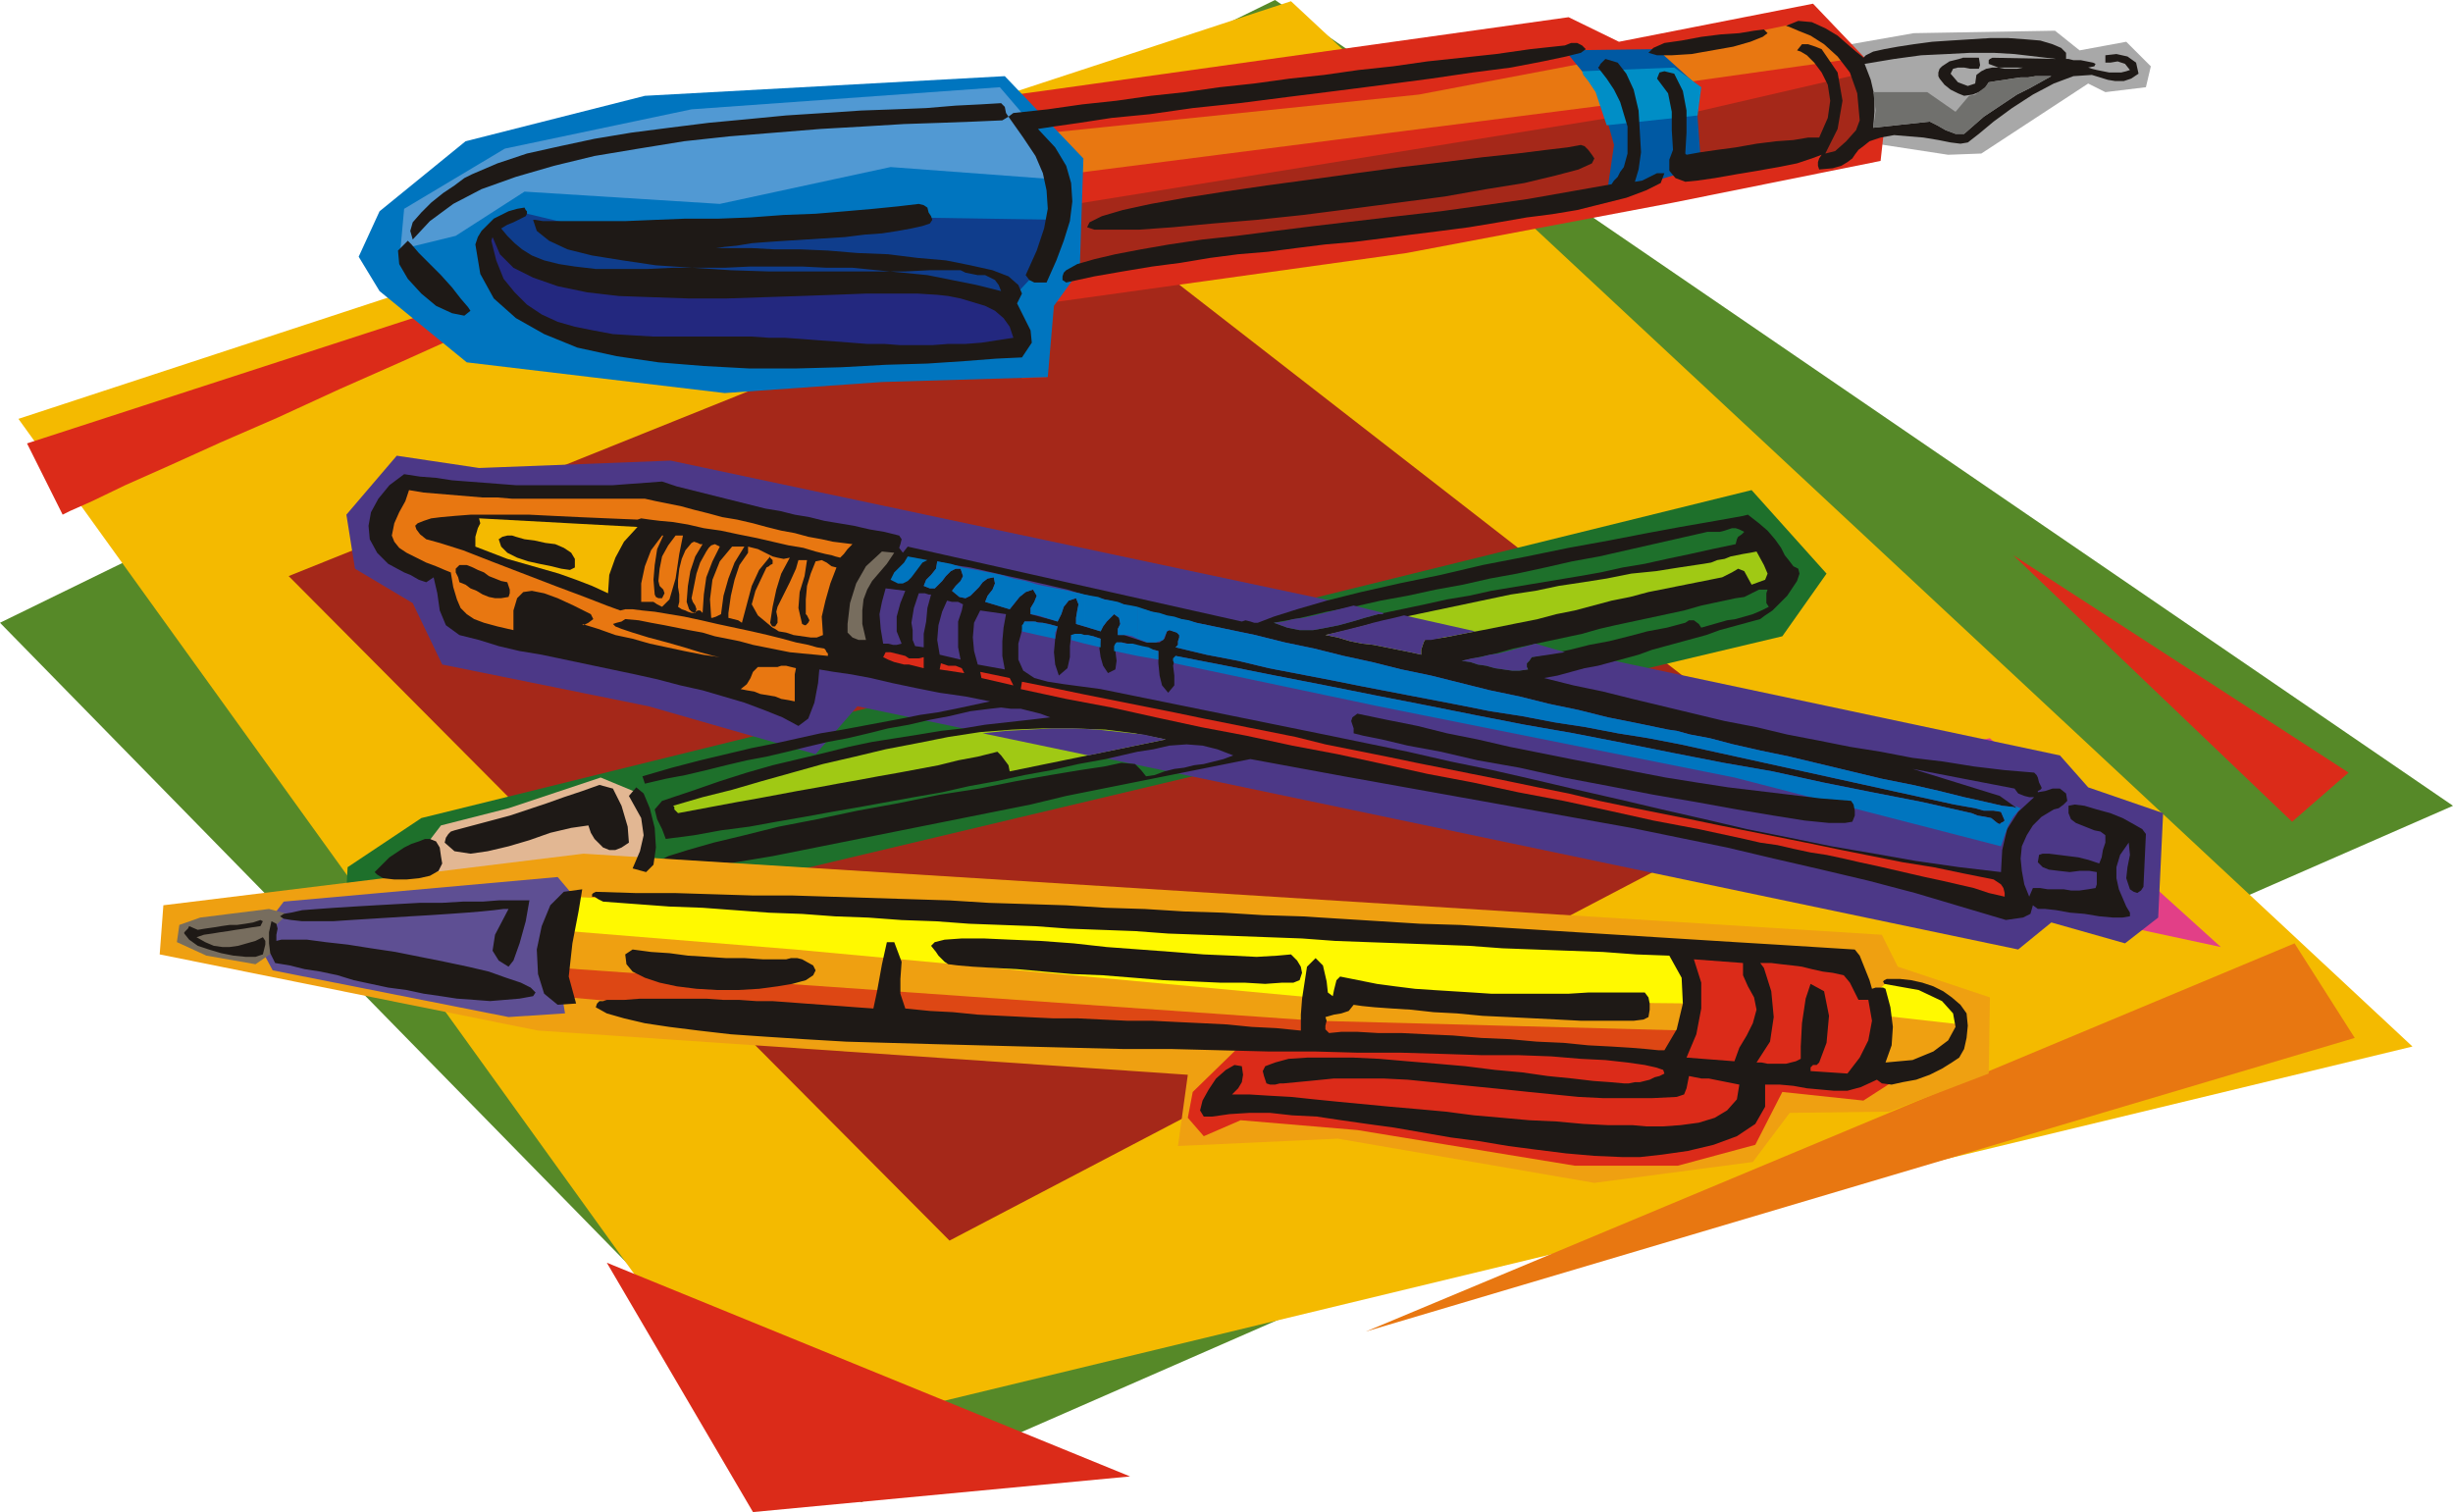 <svg xmlns="http://www.w3.org/2000/svg" fill-rule="evenodd" height="1.231in" preserveAspectRatio="none" stroke-linecap="round" viewBox="0 0 1997 1231" width="1.997in"><style>.pen1{stroke:none}.brush3{fill:#f4ba00}.brush4{fill:#e87711}.brush5{fill:#db2b19}.brush7{fill:#a52819}.brush8{fill:#1e702b}.brush9{fill:#4c3887}.brush10{fill:#a8a8a8}.brush11{fill:#0075bf}.brush16{fill:#1e1916}.brush19{fill:#776d5e}.brush20{fill:#a0c914}.brush24{fill:#fff900}</style><path class="pen1" style="fill:#568928" d="M0 507 1038 0l959 656-1296 567L0 507z"/><path class="pen1 brush3" d="M15 341 1051 1l913 851-1347 325L15 341z"/><path class="pen1 brush4" d="m1112 1084 756-316 49 77-805 239z"/><path class="pen1 brush5" d="m51 419-29-58 582-189-6 3-18 7-27 13-35 15-42 19-47 20-50 22-51 23-52 23-50 23-46 20-42 19-36 16-27 13-18 8-6 3zm443 609 119 203 307-29-426-174z"/><path class="pen1" style="fill:#e23f87" d="m1808 771-188-170-315 62 503 108z"/><path class="pen1 brush5" d="m1866 669 46-40-273-177 227 217z"/><path class="pen1 brush7" d="M773 1010 235 469l679-273 569 442-710 372z"/><path class="pen1 brush8" d="m283 706 60-40 1083-267 61 68-36 51-918 218-187 1-64-13 1-18z"/><path class="pen1 brush9" d="m282 419 41-48 67 10 156-6 1131 240 23 26 61 21-4 85-27 21-60-17-27 22-945-198-34 39-136-39-168-34-24-50-47-28-7-44z"/><path class="pen1 brush10" d="m1501 37 57-10 115-2 20 16 38-7 20 20-4 17-33 4-14-7-87 57-27 1-72-11-3-60-10-18z"/><path class="pen1 brush5" d="m832 308 20-1 6-61 287-40 217-41 169-34 7-63-62-65-158 31-41-20-428 60-59 8 42 226z"/><path class="pen1 brush7" d="m1515 60 7 31-8 25-21 17-12-11-116 20 3-48 147-34zM876 166l440-71 3 60-450 69 7-58z"/><path class="pen1 brush4" d="m875 141 437-56-20-34-137 26-300 31 3 6 6 12 7 12 4 3zm497-74 142-20-47-29-95 20-27 3 4 4 10 9 9 9 4 4z"/><path class="pen1 brush11" d="m882 129-3 91-21 29-5 58-135 4-128 9-210-25-71-58-17-28 17-37 70-57 146-37 293-16 64 67z"/><path class="pen1" style="fill:#0f3d8c" d="m865 179-127-2-200 23-113-27-22 13 38 40 99 7 144-3 79 1 58 15 31-33 13-34z"/><path class="pen1" style="fill:#5199d3" d="m832 92-18-21-251 18-152 32-82 49-3 33 45-11 56-36 159 10 139-30 134 10-27-54z"/><path class="pen1" style="fill:#0059a3" d="m1274 41 28 34 12 43-6 41 77-23-5-68-31-28-75 1z"/><path class="pen1" style="fill:#008ec6" d="m1288 58 75-3 22 16-3 23-74 8-9-27-2-3-4-6-4-5-1-3z"/><path class="pen1 brush16" d="M1682 48h2l4 1h6l5 1 5 1 2 1-1 2-5 1 3 1 4 1 5 1 5 1h10l4-1 3-1-4-5-6-2-6 1h-4v-6l9-1 9 2 7 5 2 9-6 4-6 2h-7l-6-1-13-4-15 1-16 6-17 9-17 11-15 11-12 10-9 7-6 1-8-1-10-2-12-2-12-1-12-1-11 2-9 3-5 4-4 3-3 4-2 3-4 3-5 3-7 2-11 1-1-3v-3l1-3 2-3-8 3-12 4-15 3-17 3-18 3-17 3-14 2-10 1-8-3-5-6v-9l3-8-1-16V91l-3-15-9-12 2-5 4-1 4 1 4 1 7 14 3 16v18l-1 17 1 1 11-2 14-2 15-2 17-3 16-2 14-1 12-2h9l7-16 2-14-2-13-5-10-6-8-6-6-5-3-3-1 4-5h5l6 2 5 2 13 19 4 23-4 23-10 20 8-2 9-8 8-9 3-8-2-22-6-17-10-13-11-10-11-7-10-4-7-3-3-1 10-4 11 1 11 5 10 6 8 7 7 6 5 4 1 1 2-2 6-3 9-2 11-2 13-2 15-2 15-1 16-1 16-1h15l14 1 12 1 10 3 7 3 4 4v5z"/><path class="pen1 brush16" d="m1439 27-4 3-10 4-14 4-17 3-17 3-16 1h-12l-7-2 4-4 9-4 14-2 16-3 16-2 15-1 12-2 8-1 3 3zm-148 13-4 3-12 3-19 4-26 5-31 4-34 5-38 5-39 5-40 5-39 5-38 4-35 5-31 3-26 4-21 3-13 2 14 15 9 15 4 14 1 15-2 16-5 16-6 16-8 18h-10l-4-2-3-4 9-20 6-18 3-16-1-15-3-14-6-14-10-15-12-17-5 3-23 1-27 1-30 1-33 2-35 2-37 3-37 3-37 4-37 6-36 6-33 8-31 9-28 10-23 12-19 14-14 15-2-7 2-7 7-8 8-8 10-8 9-6 8-6 6-3 21-9 24-8 27-6 28-6 30-5 31-4 32-4 32-3 31-3 31-2 30-2 28-1 25-1 24-2 20-1 17-1 3 3 1 5 2 3 4-3 28-3 28-4 28-3 28-4 28-3 28-4 28-3 29-4 28-3 28-4 28-3 28-4 28-3 28-3 28-4 28-3 5-2h5l4 2 3 3z"/><path class="pen1 brush10" d="m1674 48-52-1-2 1-1 1v3l8 3h20l-5 1h-10l-5-1h-5l-5 1-4 2-4 3-1 7-6 2-8-3-6-7 2-4 4-1h5l5 1h7l1-3-1-6h-13l-3 1-4 1-4 1-3 2-3 2-2 2-1 3v3l1 2 4 5 5 4 6 3 5 2 7-1 5-2 5-3 3-5 6-1 7-1 6-1 7-1h6l6-1h13l-9 5-9 5-10 5-9 6-9 6-9 6-8 7-8 7h-7l-8-3-7-4-6-3-46 5 1-13V78l-3-13-5-13 24-4 22-3 21-1 19-1h19l17 1 17 2 17 2z"/><path class="pen1" style="fill:#70706d" d="M1525 75h44l23 16 11-13 5-1 4-3 4-3 3-4 6-1 7-1 6-1 7-1h6l6-1h13l-9 5-9 5-10 5-9 6-9 6-9 6-8 7-8 7h-7l-8-3-7-4-6-3-46 5 1-7 1-7-1-8-1-7z"/><path class="pen1 brush16" d="m1355 141-3 8-12 6-16 6-20 5-20 5-18 3-15 2-8 1-23 4-24 4-23 3-24 3-23 3-24 3-23 2-24 3-23 3-24 2-23 3-24 4-23 3-24 4-23 4-23 5-3-2v-3l1-3 2-2 9-5 14-4 17-4 21-4 23-4 27-4 28-3 31-4 32-4 34-4 34-4 35-4 36-5 35-5 34-6 34-6 2-3 3-3 2-4 3-4 3-11v-22l-3-10-3-10-5-10-6-9-7-9 1-1 1-2 2-2 2-2 10 3 7 9 6 13 4 17 1 17 1 17-2 14-3 10 6-1 6-3 6-3h6z"/><path class="pen1 brush16" d="m1298 129-2 4-11 5-19 5-25 6-31 5-34 6-38 5-38 5-39 5-38 4-36 3-32 3-28 2h-36l-6-2 2-4 10-5 17-5 23-5 28-5 32-5 34-5 37-5 36-5 37-5 34-4 32-4 28-3 24-3 17-2 11-2 3 1 3 3 3 4 2 3zm-540 47 1 3-2 3-6 2-9 2-11 2-13 2-14 1-16 2-16 1-16 1-16 1-15 1-13 1-12 2-10 1-7 1h29l18 1h21l23 1 24 2 25 1 24 3 23 2 20 4 18 4 13 5 8 7 3 7-4 8 6 12 5 10 1 10-8 12-21 1-26 2-30 2-34 1-36 2-37 1h-38l-37-2-37-3-34-5-32-7-27-11-23-13-18-16-11-20-4-24 2-6 3-5 5-5 5-5 6-3 6-3 7-2 6-1 1 2 1 1v2l-1 2-4 2-6 3-5 2-5 3 5 6 6 6 6 5 8 5 10 4 12 3 13 2 17 2h42l21-1h42l21-1h42l20 1h21l20 2 21 2 20 2 20 4 20 4 20 5-2-5-3-4-4-2-4-2h-6l-5-1-5-1-4-2h-25l-20 1H626l-31-1-31-2-30-2-27-4-25-4-20-5-15-7-10-8-3-9h2l6 1h67l24-1 25-1h27l26-1 27-2 26-1 24-2 23-2 20-2 17-2 4 1 3 2 1 4 2 3z"/><path class="pen1" style="fill:#23287f" d="m763 240 9 1 10 2 10 3 10 3 8 4 7 6 5 7 3 9-13 2-13 2-13 1h-14l-13 1h-26l-13-1h-14l-13-1-13-1-14-1-13-1-14-1h-13l-14-1h-80l-17-1-16-1-16-3-15-3-14-4-13-6-12-8-10-10-9-11-6-15-4-16 1-3 6 14 11 11 16 8 20 7 24 5 26 3 28 1 29 1h30l30-1 30-1 28-1 26-1h42l16 1z"/><path class="pen1 brush16" d="m383 253-5 4-10-2-13-6-12-10-11-12-7-12-1-11 8-8 3 3 6 7 8 8 10 10 9 10 7 9 6 7 2 3zm352 197 4-5 272 61 3-1 4 1 3 1h3l13-5 19-6 24-7 28-7 31-7 34-7 34-8 36-7 34-7 33-6 31-6 27-5 23-4 17-3 11-2 4-1 9 7 7 6 6 7 5 7 3 6 4 5 3 4 4 2 1 4-2 6-4 6-4 6-6 6-6 6-6 4-4 3-11 3-11 3-11 3-11 4-11 3-11 3-11 3-11 3-11 4-11 3-11 3-11 3-11 2-11 3-11 3-11 2 24 6 24 5 24 6 25 6 25 6 25 6 26 5 25 6 26 5 25 5 25 4 26 5 25 3 25 4 25 3 24 2 2 2 1 2 1 4 2 4v1l-1 1-2 1v1l6-1 6-2h6l5 4 1 6-3 3-4 3-4 1-10 6-7 7-5 8-4 9-1 10 1 10 2 11 4 10 3-7h6l6 1h13l6 1h7l7-1 6-1 1-3v-10l-6-1h-8l-8 1-9-1-8-1-5-2-4-4 1-6 3-1h5l8 1 8 1 8 1 8 2 6 2 3 1 2-5 1-6 2-6v-6l-4-3-5-1-5-2-5-2-5-2-4-3-2-5v-6l5-1 8 1 10 3 11 3 10 4 9 5 7 4 3 4-2 43-2 3-3 2-3-1-3-2-3-9 1-9 2-10-1-10-7 10-3 10v9l2 9 3 7 3 7 3 5v3l-6 1h-8l-11-1-12-2-12-1-11-2-9-1h-6l-4-3-2 7-6 3-7 1-7 1-37-11-37-11-38-10-38-9-39-9-38-9-39-8-39-8-39-7-39-7-39-7-39-7-39-7-39-7-38-7-38-7-30 6-30 6-30 6-30 6-30 6-29 7-30 6-30 6-30 6-30 6-30 6-30 6-30 6-30 5-30 6-30 5-3-1-2-1-2-2-1-3 3-4 10-5 16-5 21-6 25-6 28-7 31-6 33-7 33-6 34-7 32-5 30-6 28-5 24-4 20-3 14-3 11 1 5 5 4 5 7-1 8-3 8-2 8-1 8-2 8-1 8-2 8-2 8-3-13-5-12-3-13-1-14 1-13 3-13 2-13 3-13 3-22 4-22 5-22 4-23 5-22 4-22 5-23 4-22 4-22 4-23 4-22 4-23 4-22 4-23 3-22 4-23 3-3-8-4-8-2-8 6-7 24-8 23-8 22-7 21-6 21-5 21-5 20-5 19-4 19-3 19-3 18-3 18-2 18-3 18-2 18-2 17-2-8-3-8-2-8-2h-8l-8-1-9 1-8 1-8 1-17 4-16 3-17 4-17 3-16 4-17 4-16 3-17 4-16 4-17 4-16 3-17 4-16 4-17 4-16 3-17 4-2-6 24-7 23-6 21-5 21-5 20-4 18-4 18-4 18-3 16-3 16-3 16-3 15-3 14-2 15-3 14-3 14-3-20-4-21-3-20-4-19-4-17-4-16-3-14-2-12-2-1 11-3 16-5 13-8 6-13-7-15-6-16-6-17-5-17-5-18-4-19-5-18-4-19-4-19-4-19-4-19-4-18-3-17-4-16-5-16-4-11-8-5-12-2-14-3-13-6 4-6-2-7-4-5-2-13-7-9-9-6-11-1-11 2-11 6-11 9-11 12-9 13 2 13 1 13 2 13 1 13 1 13 1 13 1h79l13-1 14-1 13-1 12 4 12 3 12 3 12 3 12 3 12 3 12 3 12 2 12 3 12 2 12 3 12 2 12 2 13 3 12 2 12 3 2 3-1 4-1 3 3 4z"/><path class="pen1 brush4" d="m694 443-4 4-3 4-3 3-4-1-3-1-5-1-8-2-10-3-12-2-13-3-13-3-15-3-14-3-14-2-13-3-12-2-11-1-8-1-7-1-3 1-24-1-23-1-21-1-20-1h-48l-13 1-11 1-8 1-6 2-5 2-2 2 1 3 3 4 5 4 11 3 19 6 23 9 26 10 26 10 24 9 18 7 11 4 4-1h6l8 1 10 1 12 2 12 2 14 3 13 3 14 3 14 3 13 3 12 3 11 3 10 2 7 2 6 1 1 1 1 2 1 1v2l-10-1-11-1-10-1-10-2-10-2-10-2-11-3-10-2-10-2-10-3-11-2-10-2-10-2-11-2-10-2-11-1-3 2-4 1-3 1 2 2 5 2 9 3 13 4 15 4 14 4 13 4 11 3 5 1-14-2-15-3-14-3-14-3-14-4-14-3-14-5-13-4 1 1 4-2 4-3-2-4-14-7-13-6-11-4-10-2-7 1-5 5-3 10v16l-13-3-11-3-8-3-6-4-5-5-3-7-3-10-2-12-5-2-7-3-8-3-8-4-8-4-6-4-4-5-2-5 2-10 4-9 5-9 3-9 12 2 12 1 12 1 12 1 12 1h12l12 1h108l9 2 10 2 10 2 11 3 12 3 11 3 12 2 13 3 11 3 12 3 11 2 11 3 11 2 9 2 8 1 8 1z"/><path class="pen1 brush3" d="M387 445v-8l2-7 2-4-1-4 129 7-11 12-7 13-5 14-1 15-13-6-13-5-14-5-14-4-14-4-14-4-13-5-13-5z"/><path class="pen1 brush8" d="m1420 433-2 2-3 2-1 2-1 4-19 4-18 4-19 4-18 4-18 3-18 4-17 3-18 3-18 3-18 3-18 3-18 4-18 3-18 4-19 4-19 4-11 3-10 3-11 3-10 2-11 2h-11l-10-2-11-4 22-4 21-5 22-4 22-5 22-4 23-5 22-4 22-5 22-4 23-5 22-5 22-4 22-5 22-5 22-5 22-5h10l4-1 3-1 3-1h3l3 1 4 2z"/><path class="pen1 brush9" d="M1126 499v1h-4l-11 3-10 3-11 3-10 2-11 2h-11l-10-2-11-4 8-1 8-2 8-1 9-2 8-2 8-2 8-2 8-2 24 6z"/><path class="pen1 brush16" d="m468 462-4 2-7-1-8-2-10-2-9-2-9-3-8-4-5-5-2-6 3-2 4-1h4l3 1 7 2 8 1 9 2 8 1 7 3 6 4 3 5v7z"/><path class="pen1 brush4" d="m556 436-3 15-3 20-5 17-6 6-4-2-3-2h-10v-15l3-14 5-13 9-12h1l-5 11-2 13-1 12 1 12 1 2 2 1h3l2-4-1-3-3-3-1-4 1-10 2-10 5-9 6-8h6zm16 7-6 10-4 12-2 12-1 13 1 3 1 3 2 2 3 1 1-3-1-3-2-3-1-3 2-10 2-10 3-9 5-9 2-3 2-2 3-1 4 2-6 12-5 13-2 14-1 15-2-2h-2l-3 2h-2l-3-1-2-1-3-1-3-2 1-4v-6l-1-6v-6l1-9 2-8 3-7 5-6 2-1 3 1 2 1h2zm34 2-8 13-5 13-4 14-2 15-2 1-2 1-3 1h-1l-1-15 2-16 6-15 10-12h10zm27 49 4-8 6-12 5-11 2-7h7l-2 13-4 13-1 13 3 13 2 1h1l1-1 1-1 1-2-1-2-1-2-1-1v-12l1-11 3-10 4-10 5-1 4 2 4 3 4 1-5 13-4 14-3 13 1 15-5 2h-5l-7-1-7-1-6-2-6-1-3-2-2-1-12-10-5-9 3-11 9-19 2-1 1-1 2-1v-3l-1-1-1-1v-1l-9 11-6 13-4 15-4 15-3-2-4-1-4-1v-4l2-14 3-13 4-12 7-10v-5l4 1 4 1 4 2 4 2 4 2 4 1 5 1 5-1-7 13-4 13-3 14-2 13 1 2 1 1h2l2-3v-4l-1-5 1-4z"/><path class="pen1 brush19" d="M705 521h-6l-5-2-4-4v-7l2-17 5-16 8-14 13-12 10 1-6 9-6 7-6 7-4 7-3 8-1 9v11l3 13z"/><path class="pen1 brush20" d="m1426 476-6-11-5-2-5 3-8 4-15 3-15 3-15 3-15 3-15 4-15 3-15 4-15 4-15 3-15 4-15 3-15 3-15 3-16 3-15 3-16 2-1 2-1 3-1 3v4l-9-2-10-2-10-2-10-2-9-1-10-2-10-3-10-2 18-4 19-5 19-4 19-4 19-4 19-4 19-4 19-4 20-3 19-4 20-3 19-3 20-4 20-2 19-3 20-3 6-1 5-2 6-1 5-2 5-1 5-1 6-1 5-1 6 11 3 7-2 5-11 4z"/><path class="pen1 brush9" d="m1201 514-5 1-5 1-5 1-5 1-6 1-5 1-5 1h-5l-1 2-1 3-1 3v4l-9-2-10-2-10-2-10-2-9-1-10-2-10-3-10-2 8-2 8-2 8-2 8-2 7-2 8-2 9-2 8-2 58 13z"/><path class="pen1 brush11" d="m755 456-4 2-3 4-3 4-3 4-3 3-4 2h-4l-6-3 3-6 4-4 4-4 3-5 16 3z"/><path class="pen1 brush9" d="m974 507 24 5 24 5 24 6 24 5 24 6 23 5 24 6 24 5 24 6 24 6 24 5 24 6 24 5 24 6 25 5 24 5 7 1 11 3 16 3 19 5 22 5 24 5 25 6 25 6 25 6 25 5 22 5 20 5 18 4 13 3 9 1 3 1-14-10-71-22 83 16 3 4 5 2 4 1h4l-13 12-9 14-4 17-1 18-34-4-35-5-34-6-35-6-34-7-35-7-34-8-35-8-34-8-35-8-34-8-35-8-34-7-35-8-34-7-34-7-182-37-15-2-15-2-13-2-11-3-9-6-4-9v-13l5-18h7l7 1 6 1 7 2-2 10-1 11 1 10 3 9 7-6 2-9v-9l1-8v-1h12l6 1 6 2-1 8 1 7 2 7 4 6 6-3 1-7-1-8 1-7h4l5 1 4 1 4 1 5 1 4 1 4 1 4 1v10l1 10 2 8 5 6 5-6v-8l-1-8 2-8 41 8 40 8 41 8 40 8 41 8 40 8 41 8 40 7 41 8 40 8 41 8 40 7 41 9 40 8 41 8 40 9 5 2 6 1 5 1 5 4 2 1 1-1 2-1 1-1-3-7-6-1h-8l-7-2-17-3-223-49-26-5-25-4-26-5-26-4-26-5-26-4-25-5-26-5-26-5-26-5-25-5-26-5-26-5-25-6-26-5-25-6 2-2v-3l1-3v-2l-2-2-3-1-3-1-2 1-2 6-4 3h-11l-6-2-6-2-6-2h-5v-5l2-4-1-5-4-3-3 3-3 3-3 4-2 4-20-6v-5l1-6 1-5-2-5-6 2-4 5-2 6-3 6-22-6v-5l3-5 2-5-3-5-6 2-5 4-4 5-4 5-20-6 2-5 4-5 2-5-1-5-5 1-4 3-3 4-4 4-3 3-4 2-5-1-6-5 3-4 4-4 2-4-2-6h-4l-4 2-4 4-3 4-3 3-3 3h-4l-5-2 2-5 4-4 4-5 1-6 13 3 14 2 13 3 13 3 14 3 13 3 13 3 13 3 13 4 13 3 13 3 13 4 13 3 14 4 13 3 13 3z"/><path class="pen1 brush11" d="M926 534v-9l4 1 5 1 4 2 4 1v7l-17-3zm0-14 8 3h7l6-2 3-7 2-1 3 1 3 1 2 2v2l-1 3v3l-2 2 25 6 26 5 25 6 26 5 26 5 25 5 26 5 26 5 26 5 25 5 26 4 26 5 26 4 26 5 25 4 26 5 223 49 17 3 7 2h8l6 1 3 7-1 1-2 1-1 1-2-1-5-4-5-1-6-1-5-2-40-9-41-8-40-8-41-9-40-7-41-8-40-8-41-8-40-7-41-8-40-8-41-8-40-8-41-8-40-8-41-8-1 1-1 1v2l1 2 166 35 290 58 217 56 3-9 3-8 4-7 6-7-5-2 2 2-3-1-9-1-13-3-18-4-20-5-22-5-25-5-25-6-25-6-25-6-24-5-22-5-19-5-16-3-11-3-7-1-24-5-25-5-24-6-24-5-24-6-24-5-24-6-24-6-24-5-24-6-23-5-24-6-24-5-24-6-24-5-24-5-6-2-6-1-6-2-6-1-6-2-6-1-6-2-6-2v26zm0-26v26l-4-2-5-1h-7v-5l2-4-1-5-4-3-3 3-3 3-3 4-2 4-13-4v-26l5 1 6 1 5 2 6 1 5 1 5 2 6 1 5 1zm0 31v9l-19-4v-4l1-2 1-1h4l4 1h5l4 1zm-43-1 13 3v-7l-3-1-3-1-4-1h-3v7zm-38-7 14 3v-5l1-2 1-3-4-1-4-1-4-1h-4v10zm38-33v26l-7-2v-5l1-6 1-5-2-5-6 2-4 5-2 6-3 6-16-5v-25l5 1 5 1 5 1 5 1 5 1 4 1 5 1 4 1zm0 33v7l-11-3v-4l3-1h5l3 1zm-51-3 13 3v-10l-2-1h-9l-1 2-1 1v5zm13-38v25l-6-1v-5l3-5 2-5-3-5-6 2-5 4-4 5-4 5-20-6 2-5 4-5 2-5-1-5-5 1-4 3-3 4-4 4-3 3-4 2-5-1-6-5 3-4 4-4 2-4-2-6h-4l-4 2-4 4-3 4-3 3-3 3h-4l-5-2 2-5 4-4 4-5 1-6 11 2 10 3 11 2 10 2 10 2 10 3 10 2 10 3z"/><path class="pen1 brush16" d="m413 474 1 3 1 3v3l-1 3-6 1h-5l-5-1-5-2-5-3-5-2-4-3-5-2-1-4-2-4v-3l3-3h6l5 2 4 2 5 2 4 3 5 2 5 2 5 1z"/><path class="pen1 brush9" d="m737 481-4 10-3 11v12l4 10-4 1h-3l-4-1h-4l-2-12-1-12 2-10 3-11 16 2z"/><path class="pen1 brush8" d="m1439 480-1 3v8l2 3-6 3-7 3-7 2-7 2-7 1-7 2-7 2-7 2-2-3-4-3h-4l-3 2-15 4-16 3-15 4-16 4-16 3-16 4-15 3-16 3-2 3-2 2v3l1 2-7 1h-6l-7-1-7-1-7-2-7-1-6-2-7-1 14-3 14-3 14-4 14-3 14-3 14-3 14-3 14-4 13-3 14-3 14-3 14-3 14-3 14-4 14-3 14-3 7-1 6-3 6-3h7z"/><path class="pen1 brush9" d="m1274 531-7 1-6 1-7 1-7 1-2 3-2 2v3l1 2-7 1h-6l-7-1-7-1-7-2-7-1-6-2-7-1 8-2 7-1 8-2 7-1 8-2 7-2 8-2 7-2 24 7zm-516-47-3 11-1 11-2 10v11l-7-1-2-5v-8l-1-6 1-6 1-6 2-6 2-6h5l3 1h2zm25 13-3 9v21l2 10-17-4-2-12 1-12 3-11 4-9 4 1h5l4 2-1 5zm36 3-2 11-1 11v12l2 11-22-4-3-11-1-11 1-12 5-10 21 3z"/><path class="pen1 brush5" d="M752 535v9l-4-1-4-1-4-1h-4l-4-1-4-1-5-2-4-2 2-4h4l4 1 4 1 4 1 3 2h8l4-1z"/><path class="pen1" style="fill:#e2b793" d="m346 689 13-17 55-14 75-25 29 12 13 28-12 47h-78l-81 3-13-19-1-15z"/><path class="pen1 brush5" d="m785 548-20-3 1-5 6 2h6l5 2 2 4z"/><path class="pen1" style="fill:#efa011" d="m133 737 342-42 1057 66 13 26 75 25-1 62-81 31-81 1-30 40-129 17-209-36-130 6 8-58-529-36-308-62 3-40z"/><path class="pen1 brush4" d="m647 571-5-1-6-1-5-2-6-1-6-1-5-2-6-1-5-1 5-4 3-5 2-5 4-4h16l3-1h4l4 1 4 1-1 5v22z"/><path class="pen1 brush5" d="m825 558-26-6-1-5 24 5 3 6z"/><path class="pen1" style="fill:#5e4f93" d="m215 777 7 13 192 38 46-3-9-54 14-44-11-13-223 20-13 17-3 26z"/><path class="pen1 brush5" d="M1632 727v3l-13-3-12-4-13-3-13-3-14-3-13-3-13-3-13-3-14-3-13-3-14-3-13-2-14-3-13-3-14-2-13-3-37-8-37-7-36-8-37-8-37-7-37-8-37-7-36-8-37-8-37-7-37-8-37-7-37-8-36-8-37-7-37-8 1-6 25 5 24 5 25 5 25 5 25 5 24 5 25 5 25 5 25 5 24 6 25 5 25 5 24 5 25 5 25 5 25 5 24 5 25 5 25 6 24 5 25 5 25 5 24 5 25 5 25 5 25 5 24 5 25 5 25 5 25 4 24 5 25 5 3 2 3 2 2 3 1 4z"/><path class="pen1 brush16" d="m1507 652 2 3 1 5v4l-2 5-6 1h-13l-20-2-25-4-30-5-33-6-35-6-36-7-37-7-36-8-34-6-30-7-27-5-21-5-15-3-8-2v-4l-1-3-1-3 1-3 4-3 24 5 25 5 24 6 25 5 26 6 25 5 25 5 26 5 25 5 26 5 25 4 26 4 25 3 25 3 25 3 25 2z"/><path class="pen1 brush5" d="m971 889 39-38 231 1 115 10 22-50 144 60 23 6-28 18-66-7-22 43-63 17h-84l-177-29-95-8-30 13-13-15 4-21z"/><path class="pen1 brush24" d="m450 757 197 16 442 41 296 3-13-44-330-17-580-26-12 27z"/><path class="pen1 brush20" d="m822 628-1-5-3-4-3-4-3-3-16 4-16 3-16 4-16 3-16 3-17 3-16 3-17 3-16 3-17 3-16 3-16 3-17 3-16 3-16 3-16 3-2-2-1-1v-2l-1-1 24-7 24-6 24-7 25-7 25-7 26-6 25-6 26-5 25-5 26-4 26-2 25-1h25l26 1 24 3 25 5-127 26z"/><path class="pen1" style="fill:#dd4714" d="m441 787 630 44 302 8-10 26-163-17-199-3-280-10-269-24-11-24z"/><path class="pen1 brush24" d="m1534 827 62 7-10-20-21-12-27-4-11 10 7 19z"/><path class="pen1 brush19" d="m224 774-16 11-40-7-24-11 2-14 17-6 56-7 15 4-10 10v20z"/><path class="pen1 brush9" d="m800 597 19-2 19-1 19-1h18l19 1 18 2 19 2 18 4-63 13-86-18z"/><path class="pen1 brush16" d="m512 686-6 4-5 2h-5l-5-2-3-3-4-4-3-5-2-6-14 2-17 4-17 6-17 5-17 4-14 2-13-2-8-7 1-4 2-3 2-2 3-1 15-4 15-4 15-4 15-5 15-5 14-5 15-5 14-5 11 3 7 14 5 17 1 13zm3 21 6-14 3-13-2-14-10-18 6-7 6 5 5 12 4 16 1 16-2 14-6 6-11-3zm-155-4-3 6-7 4-9 2-10 1h-10l-9-1-5-3-2-2 6-6 6-6 6-4 6-4 6-3 6-2 5-2h4l5 2 3 5 1 7 1 6zm109 114-15 1-11-9-5-16-1-20 4-19 7-17 11-11 15-2-3 18-5 26-3 27 6 22zm1041-44 4 5 4 10 4 10 2 7 3-1h6l2 1 4 15 2 16-1 15-5 14 22-2 17-7 12-9 6-11-2-11-9-10-19-9-28-5-1-2 1-1 2-1h11l9 1 9 2 9 3 8 4 7 5 7 6 5 7 1 10-1 10-2 9-4 7-6 4-8 5-10 5-11 4-11 2-9 2-8-1-4-3-13 6-11 3h-11l-11-1-11-1-11-2-11-1h-12v18l-8 14-15 10-19 7-21 5-21 3-18 2h-14l-23-1-23-2-24-3-23-3-24-4-23-3-23-4-23-4-22-3-21-3-20-3-20-1-18-2h-17l-16 1-14 2h-7l-3-5 2-8 5-9 6-9 8-7 7-4 6 1 1 7-1 6-3 5-5 5h14l16 1 18 1 19 2 20 2 21 2 21 2 23 2 22 2 23 3 23 2 22 2 22 1 22 2 20 1h20l11 1h14l14-1 15-2 13-4 10-6 8-9 2-12-5-1-5-1-5-1-5-1-5-1h-6l-5-1-5-1-1 5-1 5-2 5-6 2-20 1h-40l-20-1-20-2-20-2-19-2-20-2-20-2-20-2-20-2-20-1h-40l-20 2-21 2h-3l-4 1h-4l-3-1-1-3-1-3-1-4 2-4 8-3 11-3 15-1h38l21 1 23 2 24 2 23 2 24 3 22 2 21 3 20 2 17 2 14 1 11 1h4l5-1h4l4-1 4-1 4-2 4-1 4-2-1-3-6-2-9-2-14-2-18-2-20-1-24-2-27-1h-30l-31-1-34-1h-35l-36-1h-38l-39-1-39-1h-39l-40-1-39-1-38-1-38-1-36-1-35-1-34-2-31-2-29-2-26-3-24-3-20-3-17-4-14-4-9-5 1-3 2-2h3l3-1h14l13-1h54l14 1h13l14 1h13l14 1 13 1 14 1 14 1 13 1 14 1 3-14 4-22 4-18h6l6 16-1 14v12l4 12 20 2 19 1 20 2 20 1 20 1 21 1h20l20 1 21 1h20l20 1 21 1 20 1 20 2 20 1 20 2v-13l1-13 2-13 2-13 7-7 6 6 3 13 1 9 4 3 1-5 1-4 1-4 3-3 15 3 15 3 15 2 16 2 15 1 16 1 16 1 15 1h63l16-1h46l3 4 1 5v5l-1 6-4 2-8 1h-43l-19-1-20-1-20-1-21-1-21-2-19-1-18-2-16-1-14-1-10-1-7-1-4 5-6 2-6 1-7 2 1 3-1 4v3l3 3 10-1h13l17 1h19l20 1 22 1 23 2 23 1 22 2 22 1 20 2 19 1 16 1 12 1 10 1h5l10-17 5-21-1-21-10-18-27-1-27-2-28-1-27-1-27-1-27-2-27-1-27-1-28-1-27-1-27-2-27-1-27-1-27-1-28-1-27-2-27-1-27-1-27-2-27-1-27-1-27-2-28-1-27-2-27-1-27-2-27-1-27-2-27-2-27-1-27-2-27-2-2-1-2-1-3-2h-2v-2l1-1 2-1 32 1h32l32 1 32 1h32l32 1 32 1 32 1 32 1 32 2 32 1 31 1 32 2 32 1 32 2 32 1 32 2 32 1 32 2 32 2 32 2 33 1 32 2 32 2 32 2 32 2 32 2 32 2 32 2 33 2 32 2 32 2zM414 787l-8-5-5-8 2-13 11-21h-4l-8 1-10 1-12 1-14 1-15 1-17 1-16 1-16 1-16 1-15 1h-25l-9-1-6-1-3-2 3-2 6-1 9-2 13-1 14-1 16-1 17-1 18-1 18-1h18l17-1h16l13-1h25l-3 17-5 18-5 14-4 5zm-200-37-2 4-7 1-6 1-7 1-6 1-7 1-6 1-7 1-6 2 7 4 7 3 7 1h6l7-1 7-2 7-2 6-3 2 3v3l-1 4-1 4-6 2h-8l-10-1-10-2-10-3-9-3-7-5-4-5v-1l2-2 1-1 1-2 7 3 6-1 7-1 6-1 7-1h6l7-1 6-1 6-2 2 1zm220 61-11 2-12 1-12 1-13-1-14-1-13-2-14-2-14-3-15-2-14-3-14-3-13-4-14-3-13-2-12-3-12-2-4-8-1-8v-9l2-9 4 2 1 4-1 5v5l4-1h21l15 2 18 2 19 3 20 3 20 4 20 4 19 4 17 4 14 5 12 4 8 4 4 4-2 3z"/><path class="pen1 brush16" d="m1051 777 5 5 3 5 1 5-2 6-5 2h-9l-14 1-17-1h-20l-22-1-24-1-24-2-25-2-25-1-23-2-22-2-19-1-17-1-12-1-8-1-3-2-2-2-3-3-2-3-4-5 3-3 8-2 14-1h18l22 1 24 1 27 2 27 3 27 2 27 2 25 2 23 1 20 1 17-1 11-1zm-415 4h4l4-1h5l4 1 9 5 2 4-2 4-6 4-11 3-12 2-15 2-17 1h-17l-17-1-16-2-14-3-12-4-10-5-5-6-1-8 6-4 15 2 15 1 15 2 16 1 15 1h15l15 1h15z"/><path class="pen1 brush5" d="m1430 822-3 11-5 10-6 10-4 11-39-3 8-19 4-21v-21l-6-19 40 3v10l4 9 5 9 2 10zm91-8 3 17-3 16-7 14-10 13-30-2v-3l2-2h3l2-2 6-16 2-22-4-20-11-6-4 12-3 20-1 19v10l-4 2-4 1-4 1h-15l-5-1h-4l11-17 3-20-2-21-6-19-3-4h9l8 1 9 1 8 1 8 2 9 2 8 1 9 2 5 6 4 8 3 6h8z"/></svg>
